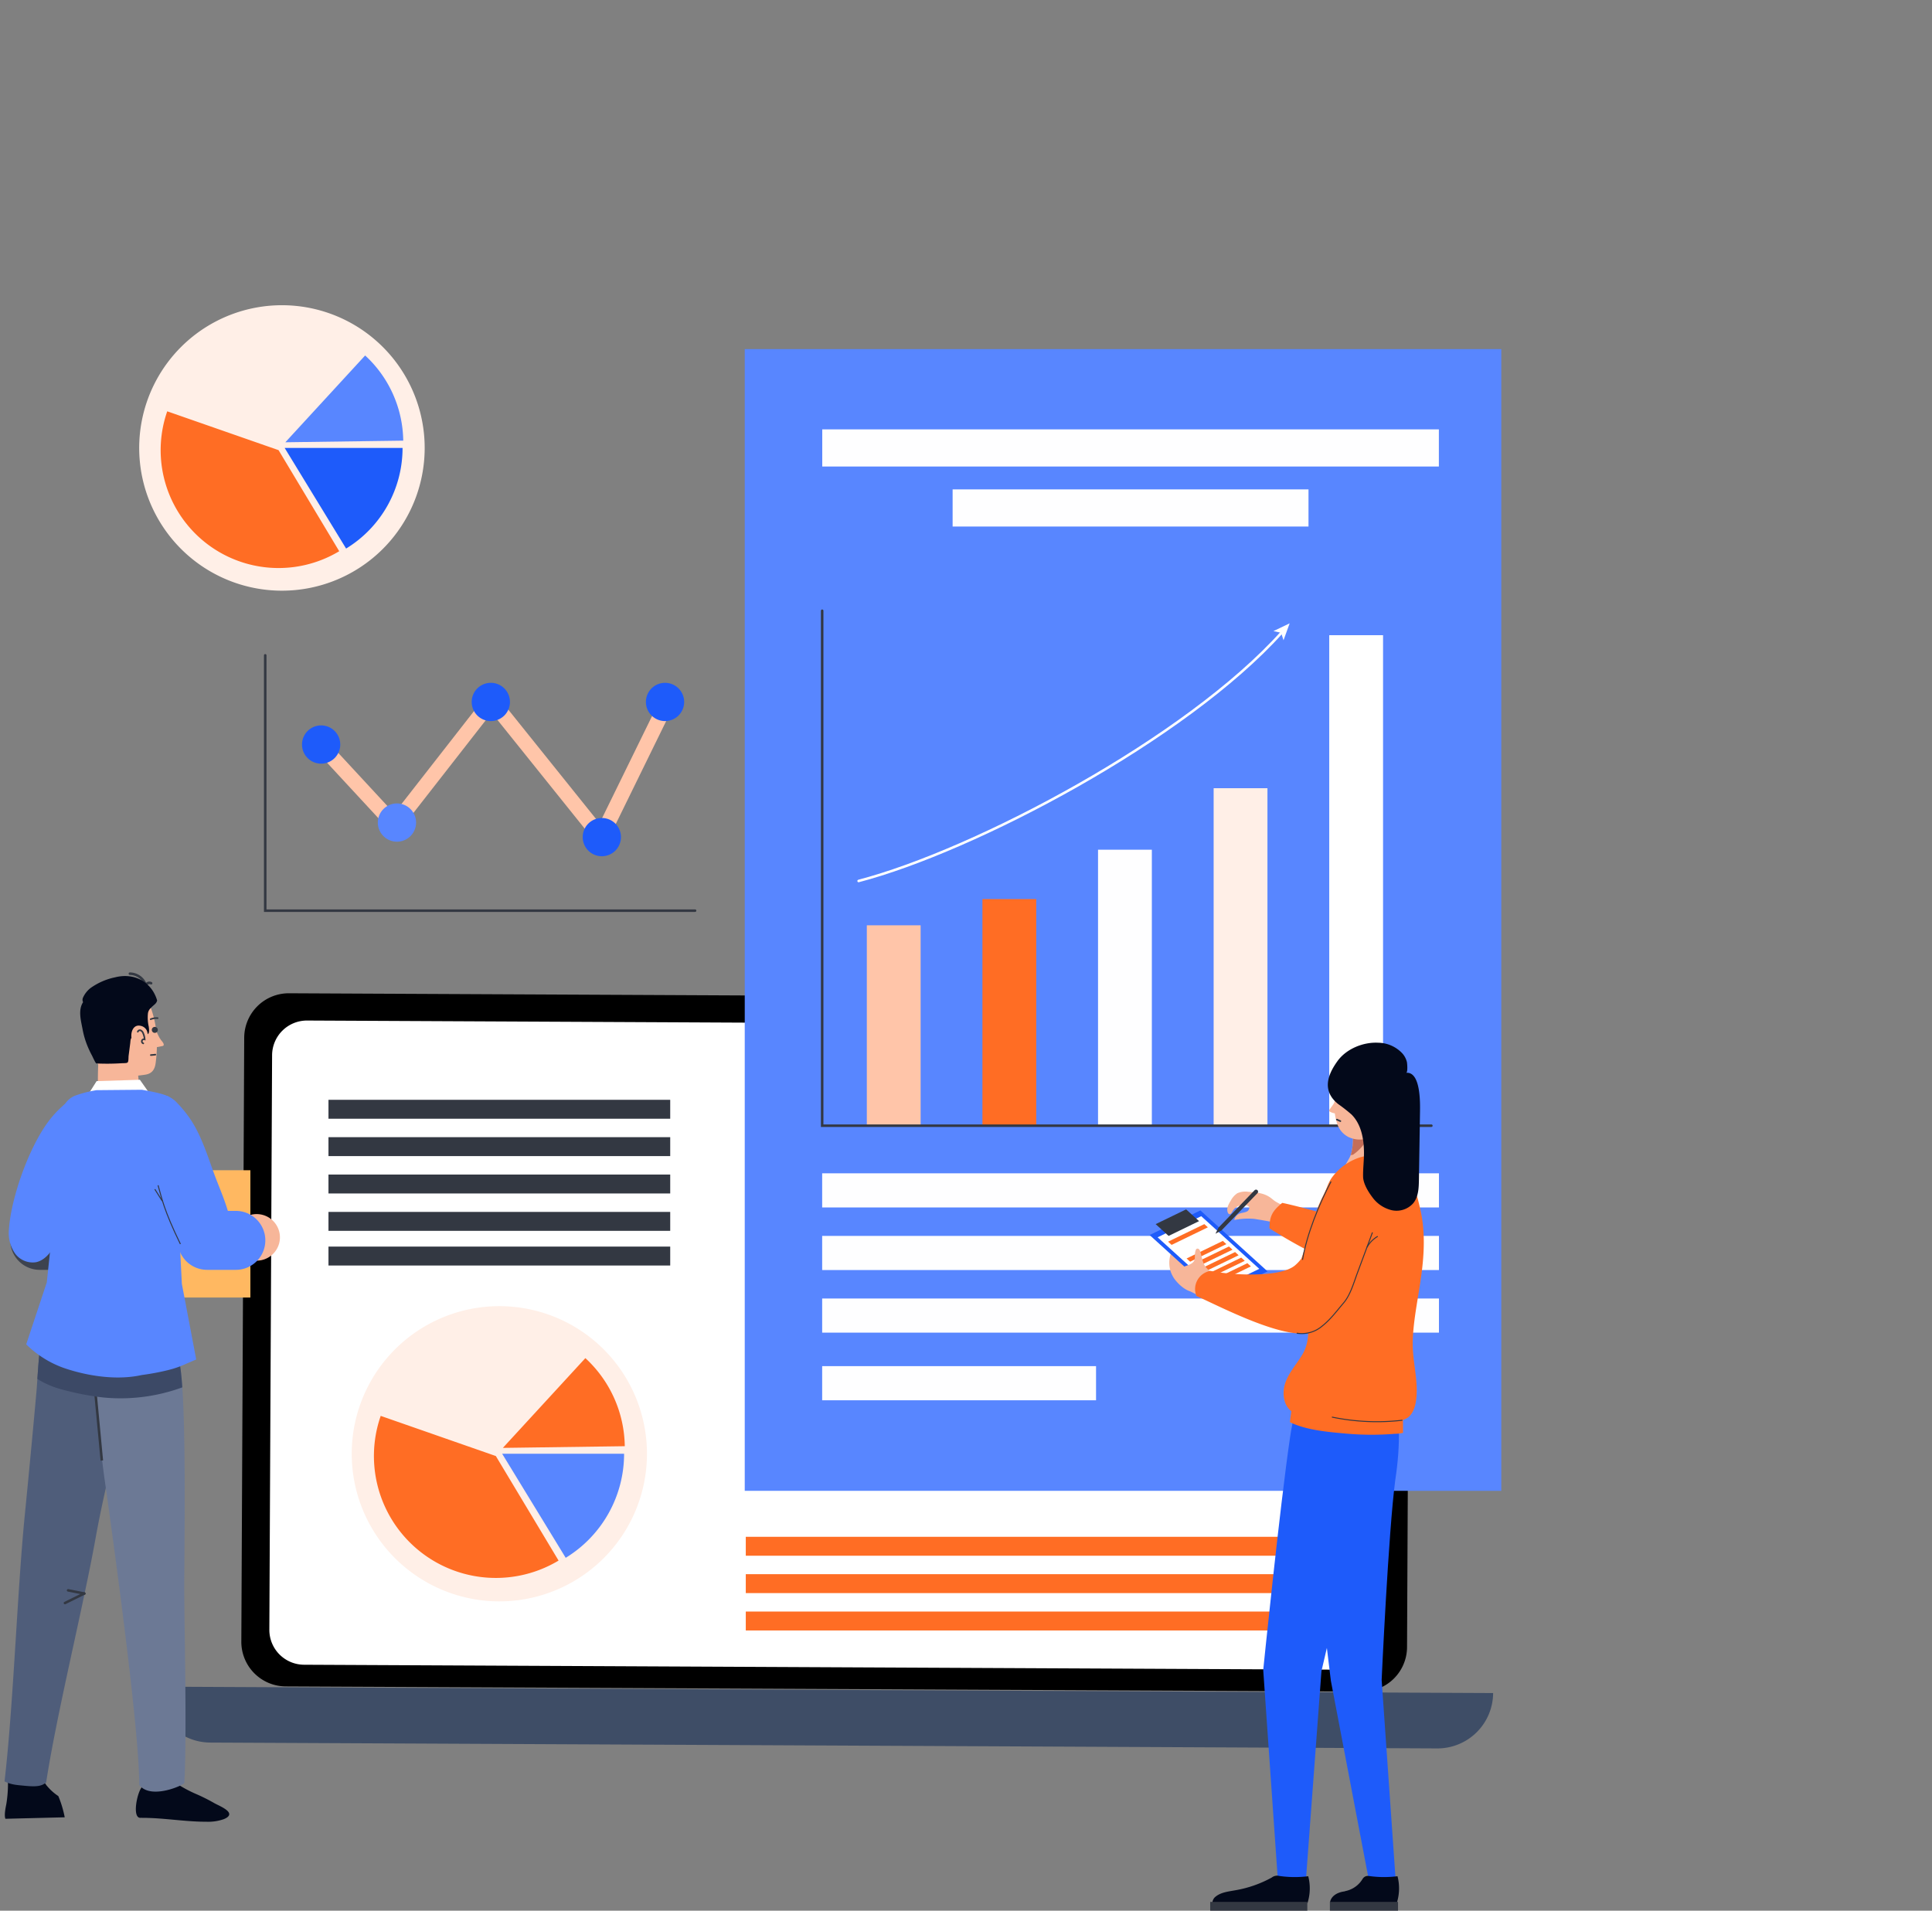 <svg id="Gain_insight_to_optimize_image_" data-name="Gain insight to optimize image " xmlns="http://www.w3.org/2000/svg" xmlns:xlink="http://www.w3.org/1999/xlink" width="573.533" height="567.244" viewBox="0 0 573.533 567.244">
  <rect x="0" y="0" width="573.533" height="567.244" fill="#808080" stroke="none"/>
  <defs>
    <clipPath id="clip-path">
      <rect id="Rectangle_32555" data-name="Rectangle 32555" width="573.533" height="567.244" fill="none"/>
    </clipPath>
  </defs>
  <g id="Group_94484" data-name="Group 94484" clip-path="url(#clip-path)">
    <path id="Path_145225" data-name="Path 145225" d="M385.694,425.242l-319.57-1.525a13.24,13.24,0,0,1-13.177-13.3l.855-179.3a13.24,13.24,0,0,1,13.3-13.178l319.571,1.525a13.241,13.241,0,0,1,13.178,13.3L399,412.064a13.24,13.24,0,0,1-13.3,13.177" transform="translate(18.694 76.944)"/>
    <path id="Path_145226" data-name="Path 145226" d="M183.484,221.975a1.583,1.583,0,1,1-1.576-1.591,1.584,1.584,0,0,1,1.576,1.591" transform="translate(63.664 77.81)" fill="#333842"/>
    <path id="Path_145227" data-name="Path 145227" d="M431.251,371.973h0l-397.284-1.9a16.518,16.518,0,0,0,16.438,16.6l364.249,1.737a16.517,16.517,0,0,0,16.6-16.438" transform="translate(11.993 130.661)" fill="#3e4d66"/>
    <path id="Path_145228" data-name="Path 145228" d="M378.143,416.641,69.394,415.168a10.346,10.346,0,0,1-10.3-10.4l.815-170.551a10.346,10.346,0,0,1,10.4-10.3L379.055,225.4a10.346,10.346,0,0,1,10.3,10.4l-.813,170.551a10.346,10.346,0,0,1-10.4,10.3" transform="translate(20.865 79.06)" fill="#fff"/>
    <path id="Path_145232" data-name="Path 145232" d="M171.5,155.03l-17.652,36.046-32.077-39.964-28.88,37-21.3-23.01-3.246,3,24.83,26.829,28.642-36.7,32.936,41.034L174.8,158.336Z" transform="translate(24.13 53.352)" fill="#ffc5a9"/>
    <path id="Path_145233" data-name="Path 145233" d="M139.2,185.157a5.677,5.677,0,1,0-5.676,5.676,5.677,5.677,0,0,0,5.676-5.676" transform="translate(45.139 63.368)" fill="#1e5bfa"/>
    <path id="Path_145234" data-name="Path 145234" d="M153.066,155.5a5.677,5.677,0,1,0-5.676,5.676,5.676,5.676,0,0,0,5.676-5.676" transform="translate(50.034 52.897)" fill="#1e5bfa"/>
    <path id="Path_145235" data-name="Path 145235" d="M114.844,155.5a5.677,5.677,0,1,0-5.676,5.676,5.676,5.676,0,0,0,5.676-5.676" transform="translate(36.539 52.897)" fill="#1e5bfa"/>
    <path id="Path_145236" data-name="Path 145236" d="M94.249,181.963a5.677,5.677,0,1,0-5.676,5.676,5.676,5.676,0,0,0,5.676-5.676" transform="translate(29.267 62.241)" fill="#5886ff"/>
    <path id="Path_145237" data-name="Path 145237" d="M77.613,164.842a5.677,5.677,0,1,0-5.677,5.676,5.676,5.676,0,0,0,5.677-5.676" transform="translate(23.394 56.196)" fill="#1e5bfa"/>
    <path id="Path_145238" data-name="Path 145238" d="M58.191,143.786v75.805H185.8" transform="translate(20.545 50.766)" fill="none" stroke="#333842" stroke-linecap="round" stroke-miterlimit="10" stroke-width="0.75"/>
    <path id="Path_145239" data-name="Path 145239" d="M164.811,330.409a43.821,43.821,0,1,0-43.822,43.822,43.821,43.821,0,0,0,43.822-43.822" transform="translate(27.246 101.184)" fill="#ffefe7"/>
    <path id="Path_145240" data-name="Path 145240" d="M118.232,322.585,84.055,310.664a36.2,36.2,0,0,0,52.8,42.957Z" transform="translate(28.964 109.685)" fill="#ff6d24"/>
    <path id="Path_145241" data-name="Path 145241" d="M110.173,318.974l18.863,30.892a36.191,36.191,0,0,0,17.333-30.892Z" transform="translate(38.898 112.619)" fill="#5886ff"/>
    <path id="Path_145242" data-name="Path 145242" d="M110.326,324.64l36.193-.5a36.2,36.2,0,0,0-11.7-26.148Z" transform="translate(38.952 105.21)" fill="#ff6d24"/>
    <rect id="Rectangle_32532" data-name="Rectangle 32532" width="101.451" height="5.617" transform="translate(97.51 359.793)" fill="#333842"/>
    <rect id="Rectangle_32533" data-name="Rectangle 32533" width="101.451" height="5.617" transform="translate(97.51 348.7)" fill="#333842"/>
    <rect id="Rectangle_32534" data-name="Rectangle 32534" width="101.451" height="5.617" transform="translate(97.51 337.605)" fill="#333842"/>
    <rect id="Rectangle_32535" data-name="Rectangle 32535" width="101.451" height="5.617" transform="translate(97.51 326.511)" fill="#333842"/>
    <rect id="Rectangle_32536" data-name="Rectangle 32536" width="101.451" height="5.617" transform="translate(97.51 370.09)" fill="#333842"/>
    <rect id="Rectangle_32537" data-name="Rectangle 32537" width="175.889" height="5.617" transform="translate(221.394 478.437)" fill="#ff6d24"/>
    <rect id="Rectangle_32538" data-name="Rectangle 32538" width="175.889" height="5.617" transform="translate(221.394 467.342)" fill="#ff6d24"/>
    <rect id="Rectangle_32539" data-name="Rectangle 32539" width="175.889" height="5.617" transform="translate(221.394 456.247)" fill="#ff6d24"/>
    <g id="Group_97579" data-name="Group 97579" transform="translate(-120.806 79.448)">
      <path id="Path_145243" data-name="Path 145243" d="M204.57,50.625A42.373,42.373,0,1,0,162.2,93,42.373,42.373,0,0,0,204.57,50.625" transform="translate(42.306 2.913)" fill="#ffefe7"/>
      <path id="Path_145244" data-name="Path 145244" d="M159.531,43.059,126.483,31.532A35,35,0,0,0,177.54,73.068Z" transform="translate(43.968 11.133)" fill="#ff6d24"/>
      <path id="Path_145245" data-name="Path 145245" d="M151.738,39.568l18.239,29.87a35,35,0,0,0,16.76-29.87Z" transform="translate(53.573 13.97)" fill="#1e5bfa"/>
      <path id="Path_145246" data-name="Path 145246" d="M151.887,45.047l35-.484a34.995,34.995,0,0,0-11.31-25.283Z" transform="translate(53.626 6.807)" fill="#5886ff"/>
    </g>
    <path id="Path_145309" data-name="Path 145309" d="M0,0H224.59V338.955H0Z" transform="translate(221.085 103.642)" fill="#5886ff"/>
    <rect id="Rectangle_32541" data-name="Rectangle 32541" width="15.973" height="67.264" transform="translate(291.645 266.922)" fill="#ff6d24"/>
    <path id="Path_146669" data-name="Path 146669" d="M0,0H15.973V100.181H0Z" transform="translate(360.282 234.004)" fill="#ffefe7"/>
    <rect id="Rectangle_32543" data-name="Rectangle 32543" width="15.973" height="145.609" transform="translate(394.6 188.577)" fill="#fff"/>
    <path id="Path_145247" data-name="Path 145247" d="M188.378,212.564c34.384-8.988,97.211-42.121,125.659-73.837" transform="translate(66.51 48.98)" fill="none" stroke="#fff" stroke-linecap="round" stroke-miterlimit="10" stroke-width="0.75"/>
    <path id="Path_145248" data-name="Path 145248" d="M284.205,136.767l-1.821,5.024-.712-2.227-2.285-.486Z" transform="translate(98.642 48.288)" fill="#fff"/>
    <rect id="Rectangle_32544" data-name="Rectangle 32544" width="15.973" height="81.924" transform="translate(325.963 252.261)" fill="#fefeff"/>
    <path id="Path_145312" data-name="Path 145312" d="M0,0H15.973V59.481H0Z" transform="translate(257.326 274.705)" fill="#ffc5a9"/>
    <path id="Path_145249" data-name="Path 145249" d="M361.234,286.885H180.382V134.008" transform="translate(63.687 47.313)" fill="none" stroke="#333842" stroke-linecap="round" stroke-miterlimit="10" stroke-width="0.75"/>
    <rect id="Rectangle_32546" data-name="Rectangle 32546" width="183.048" height="11.027" transform="translate(244.093 127.472)" fill="#fefeff"/>
    <rect id="Rectangle_32547" data-name="Rectangle 32547" width="105.646" height="11.027" transform="translate(282.795 145.291)" fill="#fefeff"/>
    <rect id="Rectangle_32548" data-name="Rectangle 32548" width="183.095" height="10.136" transform="translate(244.07 348.333)" fill="#fefeff"/>
    <rect id="Rectangle_32549" data-name="Rectangle 32549" width="183.095" height="10.136" transform="translate(244.07 366.916)" fill="#fefeff"/>
    <rect id="Rectangle_32550" data-name="Rectangle 32550" width="183.095" height="10.136" transform="translate(244.07 385.499)" fill="#fefeff"/>
    <rect id="Rectangle_32551" data-name="Rectangle 32551" width="81.303" height="10.136" transform="translate(244.07 405.58)" fill="#fefeff"/>
    <rect id="Rectangle_32552" data-name="Rectangle 32552" width="27.753" height="37.791" transform="translate(46.577 347.421)" fill="#ffb861"/>
    <path id="Path_145250" data-name="Path 145250" d="M41.144,271.37a6.913,6.913,0,1,1-6.914-6.913,6.913,6.913,0,0,1,6.914,6.913" transform="translate(9.645 93.37)" fill="#f7b699"/>
    <path id="Path_145251" data-name="Path 145251" d="M51.206,272.969a6.913,6.913,0,1,0,7.238-6.575,6.915,6.915,0,0,0-7.238,6.575" transform="translate(18.076 94.052)" fill="#f7b699"/>
    <path id="Path_145252" data-name="Path 145252" d="M18.838,401.686a31.909,31.909,0,0,0-1.9-6.3,15.913,15.913,0,0,1-3.545-3.228,5.05,5.05,0,0,0-1.579-1.591,3.061,3.061,0,0,0-1.521-.139c-2.767.211-5.542.345-8.313.475A37.022,37.022,0,0,1,1.5,397.77c-.15.789-.72,3.3-.262,4.354Z" transform="translate(0.375 137.836)" fill="#03091a"/>
    <path id="Path_145253" data-name="Path 145253" d="M37.352,284.188l-.089-.1a13.192,13.192,0,0,0-13.74-4.009c-12.529,4.047-12.065,23.438-13.091,34.841Q8.8,333.009,7.013,351.083c-2.269,22.9-3.358,56.25-6.018,79.091,1.957,1.03,3.84,1.093,6.043,1.312,3.826.382,5.088,0,6.311-.989,3.2-20.789,10.914-51.626,14.635-72.306,1.957-10.872,3.461-16.141,5.56-26.979,1.568-8.094,2.026-16.417,3.978-24.43.889-3.645,3.257-7.1,3.578-10.727a16.472,16.472,0,0,0-3.747-11.868" transform="translate(0.351 98.681)" fill="#4f5d7a"/>
    <line id="Line_2793" data-name="Line 2793" x1="4.839" y1="0.957" transform="translate(20.212 472.139)" fill="none" stroke="#333842" stroke-linecap="round" stroke-linejoin="round" stroke-width="0.75"/>
    <line id="Line_2794" data-name="Line 2794" x1="5.721" y2="2.828" transform="translate(19.279 473.083)" fill="none" stroke="#333842" stroke-linecap="round" stroke-linejoin="round" stroke-width="0.75"/>
    <path id="Path_145254" data-name="Path 145254" d="M30.814,401.582a1.669,1.669,0,0,0,.21.042c.555-.005,1.112,0,1.668.009.142,0,.281,0,.419.011.664.018,1.329.041,1.993.077C40.286,402,45.6,402.8,50.7,402.778A13.892,13.892,0,0,0,55.957,402c4.132-1.733-1.007-3.741-2.684-4.645a56.482,56.482,0,0,0-5.17-2.628,39.094,39.094,0,0,1-6.842-3.706,31.791,31.791,0,0,1-9.064,1.1c-1.564-.036-3.67,8.781-1.381,9.455" transform="translate(10.523 138.057)" fill="#03091a"/>
    <path id="Path_145255" data-name="Path 145255" d="M46.239,305.669c-.861-5.073-5.109-22.535-10.917-23.346-3.808-.532-8.641.978-11.194,4.243a18.52,18.52,0,0,0-3.418,9.166c-.682,5.583-.146,11.489.21,17.089C21.483,321.7,23.7,338.45,23.7,338.45s10.608,73.573,10.416,91.8c3.472,4.576,13.372-.019,13.4-.552.815-14.37-.016-46.8-.014-57.91,0-11.954.741-54.29-1.265-66.122" transform="translate(7.196 99.641)" fill="#6c7995"/>
    <path id="Path_145256" data-name="Path 145256" d="M23.005,327.5q-1.273-13.491-2.546-26.98" transform="translate(7.223 106.102)" fill="none" stroke="#333842" stroke-miterlimit="10" stroke-width="0.75"/>
    <path id="Path_145257" data-name="Path 145257" d="M15.746,313.888a78.209,78.209,0,0,0,12.268,2.339,53.2,53.2,0,0,0,23.21-3.03c-.183-2.668-.407-4.92-.686-6.568-.861-5.071-5.109-22.534-10.917-23.346a12.819,12.819,0,0,0-5.251.436,13.16,13.16,0,0,0-13.394-3.645C9.886,283.657,8.977,299.257,8.2,310.7a26.05,26.05,0,0,0,7.543,3.186" transform="translate(2.896 98.681)" fill="#3c4966"/>
    <path id="Path_145258" data-name="Path 145258" d="M33.006,232.118c.057.512.092,1.019.118,1.5l.313,5.839a53.656,53.656,0,0,1,.314,6c-.173,2.8-.773,5.479-3.38,6.845a6.233,6.233,0,0,1-5.192.023c-1.269-.548-2.878-1.41-3.379-2.829a8.7,8.7,0,0,1-.323-2.939c.018-3.25-.055-6.5.076-9.75.085-2.091-.068-4.346.831-6.278,1.234-2.649,4.4-5.25,7.34-4.092,2.314.911,3.023,3.346,3.283,5.681" transform="translate(7.581 79.847)" fill="#f7b699"/>
    <path id="Path_145259" data-name="Path 145259" d="M35.823,228.861l.024-.037c-.087-.115-.165-.215-.234-.3-.494-.825-.865-1.772-1.287-2.626a6.931,6.931,0,0,1-.425.645,4.67,4.67,0,0,0-.227,1.111,11.707,11.707,0,0,0-.1,2.354,1.534,1.534,0,0,0,.231.847c.417.553,1.871.046,2.442-.037.188-.028.411-.081.476-.261.195-.538-.578-1.27-.9-1.7" transform="translate(11.847 79.757)" fill="#f7b699"/>
    <path id="Path_145260" data-name="Path 145260" d="M21.52,220.455a15.963,15.963,0,0,1,8.875-2.7c4.059-.06,6.307,1.651,7.238,3.987a30.812,30.812,0,0,1,2.019,11.3,41.623,41.623,0,0,1-.394,5.759c-.241,1.77-1.038,3.02-2.933,3.343A34.708,34.708,0,0,1,31,242.61a17.2,17.2,0,0,1-5.014-.285c-2.611-.8-4.121-3.375-5.013-5.783-.246-.666-.748-2.868-.908-3.55-.976-4.188-.189-11.351,1.453-12.536" transform="translate(6.934 76.882)" fill="#f7b699"/>
    <path id="Path_145261" data-name="Path 145261" d="M33.068,216.691A5.031,5.031,0,0,0,28.5,213.64" transform="translate(10.061 75.429)" fill="none" stroke="#333842" stroke-linecap="round" stroke-linejoin="round" stroke-width="0.75"/>
    <path id="Path_145262" data-name="Path 145262" d="M33.536,215.766a1.166,1.166,0,0,0-1.469.384" transform="translate(11.322 76.137)" fill="none" stroke="#333842" stroke-linecap="round" stroke-linejoin="round" stroke-width="0.75"/>
    <path id="Path_145263" data-name="Path 145263" d="M31.334,239.959a.666.666,0,0,0,.386-.21c.254-.329.191-1.484.246-1.91q.237-1.845.476-3.691c.1-.774.015-1.43.654-1.917a3.37,3.37,0,0,1,2.031-.612c2.537-.008,3.188.29,2.817-2.452a12.327,12.327,0,0,1-.238-3.951,2.594,2.594,0,0,1,.858-1.571c.792-.913,1.658-1.219,1.869-2.246-1.553-5.313-6.584-8.365-12.506-6.856a19.237,19.237,0,0,0-7.282,3.189,7.545,7.545,0,0,0-2.162,2.717,1.718,1.718,0,0,0-.2.838,1.774,1.774,0,0,0,.17.626c-1.559,2.388-.6,5.575-.131,8.152a24.88,24.88,0,0,0,1.6,5.257c.359.846.759,1.672,1.195,2.48.176.327,1.034,2.295,1.292,2.306a69.288,69.288,0,0,0,7.791-.084,7.3,7.3,0,0,0,1.138-.065" transform="translate(6.212 75.611)" fill="#03091a"/>
    <path id="Path_145264" data-name="Path 145264" d="M29.563,230.34a2.2,2.2,0,0,0,3.511.064,3.646,3.646,0,0,0,.61-2.012,4.136,4.136,0,0,0-.26-1.866,2.578,2.578,0,0,0-1.909-1.441c-2.793-.59-3.377,3.644-1.952,5.255" transform="translate(10.173 79.45)" fill="#f7b699"/>
    <path id="Path_145265" data-name="Path 145265" d="M30.235,226.49a.641.641,0,0,1,.889-.383,1.518,1.518,0,0,1,.7.84,5.436,5.436,0,0,1,.44,1.8.634.634,0,1,0-.41,1.2" transform="translate(10.675 79.811)" fill="none" stroke="#333842" stroke-linecap="round" stroke-miterlimit="10" stroke-width="0.476"/>
    <path id="Path_145266" data-name="Path 145266" d="M33.056,223.718a4.5,4.5,0,0,1,2.066-.322" transform="translate(11.671 78.868)" fill="none" stroke="#333842" stroke-linecap="round" stroke-miterlimit="10" stroke-width="0.476"/>
    <path id="Path_145267" data-name="Path 145267" d="M35.077,226.1a.888.888,0,1,1-.986-.778.888.888,0,0,1,.986.778" transform="translate(11.759 79.55)" fill="#333842"/>
    <path id="Path_145268" data-name="Path 145268" d="M33.091,231.53c.321-.007,1.035-.091,1.34-.131" transform="translate(11.683 81.699)" fill="none" stroke="#333842" stroke-linecap="round" stroke-miterlimit="10" stroke-width="0.476"/>
    <path id="Path_145269" data-name="Path 145269" d="M19.531,283.191H11.009a8.753,8.753,0,1,1,0-17.506h8.522a8.753,8.753,0,1,1,0,17.506" transform="translate(0.797 93.804)" fill="#3d434f"/>
    <path id="Path_145270" data-name="Path 145270" d="M14.873,246.5c-6.441,7.488-12.3,23.845-12.91,33.6a10.667,10.667,0,0,0,1.716,6.921,6.492,6.492,0,0,0,6.311,2.745c2.514-.517,4.288-2.745,5.561-4.973,2.063-3.613,5.069-12.743,5.882-16.681.912-4.415,2.9-8.57,3.693-13.079.491-2.8,3.123-15.965-3.3-14.238a7.947,7.947,0,0,0-2.889,1.7,33.924,33.924,0,0,0-4.067,4" transform="translate(0.683 84.962)" fill="#5886ff"/>
    <path id="Path_145271" data-name="Path 145271" d="M19.432,241.1l2.39-3.783,12.843-.4,3.088,4.381Z" transform="translate(6.861 83.647)" fill="#fff"/>
    <path id="Path_145272" data-name="Path 145272" d="M51.963,296.752l-2.6-50.862c-.368,0,.027-3.929-1.234-4.684-1.79-1.072-6.669-1.832-8.037-2.1l-13.5.122a36.279,36.279,0,0,0-5.9,1.484,6.333,6.333,0,0,0-4.374,5.262l-1.879,26-2.583,24.335L5.75,314.691a30.689,30.689,0,0,0,7.612,5.484c.855.434,1.731.817,2.613,1.176,0,0,12.481,5.021,24.113,2.442,2.177-.283,4.328-.668,6.43-1.141,4.5-1.009,5.389-1.664,9.7-3.469Z" transform="translate(2.03 84.421)" fill="#5886ff"/>
    <path id="Path_145273" data-name="Path 145273" d="M56.251,283.191H47.728a8.753,8.753,0,0,1,0-17.506h8.523a8.753,8.753,0,1,1,0,17.506" transform="translate(13.761 93.804)" fill="#5886ff"/>
    <path id="Path_145274" data-name="Path 145274" d="M44.839,247.39c3.235,4.766,5.162,11.026,7.141,16.411,1.959,5.332,5.312,12.31,5.184,18.081a7.237,7.237,0,0,1-2.632,5.664,7.825,7.825,0,0,1-6.449.959c-6.474-1.54-8.269-7.072-10.294-12.554a75.291,75.291,0,0,1-4.583-21.238c-.168-2.917-1.289-16.645,5.135-14.042a8.376,8.376,0,0,1,2.779,2.113,35.472,35.472,0,0,1,3.718,4.6" transform="translate(11.661 84.858)" fill="#5886ff"/>
    <path id="Path_145275" data-name="Path 145275" d="M41.308,277.514c-4.977-10.171-5.588-13.859-6.629-17.45" transform="translate(12.244 91.819)" fill="none" stroke="#333842" stroke-miterlimit="10" stroke-width="0.299"/>
    <path id="Path_145276" data-name="Path 145276" d="M36.165,264.419l-2.2-3.492" transform="translate(11.993 92.124)" fill="none" stroke="#333842" stroke-miterlimit="10" stroke-width="0.299"/>
    <path id="Path_145277" data-name="Path 145277" d="M297.182,298.864c-11.812,2.334-12.134,15.908-11.107,25.626,2.168,20.521,8.132,69.1,8.132,69.1l11.356,59.6,7.938.442-4.215-60.309s2.013-43.937,4.033-59.241c3.272-21.435-.442-38.323-16.138-35.222" transform="translate(100.871 105.388)" fill="#1e5bfa"/>
    <path id="Path_145278" data-name="Path 145278" d="M311.843,411.692a31.919,31.919,0,0,1-8.566-.076h-.012a1.792,1.792,0,0,0-1.733.809c-.227.352-.448.681-.667.955a7.777,7.777,0,0,1-4.534,2.733c-.064.023-.12.058-.185.08-2.154.269-4.12,1.371-4.365,3.431h19.853a14.247,14.247,0,0,0,.21-7.932" transform="translate(103.017 145.321)" fill="#03091a"/>
    <rect id="Rectangle_32553" data-name="Rectangle 32553" width="20.222" height="2.609" transform="translate(394.792 564.635)" fill="#333842"/>
    <path id="Path_145279" data-name="Path 145279" d="M302.283,299.034c-12.021-.69-15.724,12.372-17.157,22.037-3.027,20.412-7.978,69.147-7.978,69.147l4.379,62.865,8.282-.325,4.628-62.207s8.9-39.066,14.674-53.381c8.523-19.939,9.145-37.219-6.828-38.136" transform="translate(97.851 105.569)" fill="#1e5bfa"/>
    <path id="Path_145280" data-name="Path 145280" d="M294.444,411.706a31.92,31.92,0,0,1-8.566-.076,2.583,2.583,0,0,0-2.264.468,34.442,34.442,0,0,1-10.856,3.785c-2.012.372-4.178.579-5.776,1.858a2.391,2.391,0,0,0-.977,1.9h28.229a14.247,14.247,0,0,0,.21-7.932" transform="translate(93.915 145.308)" fill="#03091a"/>
    <rect id="Rectangle_32554" data-name="Rectangle 32554" width="28.832" height="2.609" transform="translate(359.259 564.635)" fill="#333842"/>
    <path id="Path_145281" data-name="Path 145281" d="M297.5,252.079a16.417,16.417,0,0,0-.287-4.036,10.522,10.522,0,0,0,6.165.177A17.677,17.677,0,0,0,306.3,247.1c.337-.157.944-.652,1.5-.962-1.229,4.534-1.131,9.263,1.674,13.159a15.541,15.541,0,0,1-7.639,3.25c-2.371.4-8.041.779-6.679-3.209.447-1.306,1.4-2.308,1.782-3.661a16.452,16.452,0,0,0,.559-3.6" transform="translate(104.136 86.903)" fill="#f7b699"/>
    <path id="Path_145282" data-name="Path 145282" d="M302.5,247.813a10.5,10.5,0,0,1-5.778-.268,17.1,17.1,0,0,1-.271,7.635c-.034.122-.077.237-.12.355.234-.028.468-.069.7-.115a14.092,14.092,0,0,0,5.466-7.607" transform="translate(104.624 87.399)" fill="#c46e58"/>
    <path id="Path_145283" data-name="Path 145283" d="M292.951,245.222a2.781,2.781,0,0,0,.483.068c.5.02.44-.6.411-.963-.074-.953-.076-1.948-.233-2.889a9.35,9.35,0,0,0-.77,1.189c-.369.518-.746,1.032-1.119,1.548a.533.533,0,0,0-.116.233c-.028.206.176.363.361.455a4.466,4.466,0,0,0,.982.36" transform="translate(102.956 85.243)" fill="#f7b699"/>
    <path id="Path_145284" data-name="Path 145284" d="M310.4,248.112a14.843,14.843,0,0,0,1.219-6.242,10.562,10.562,0,0,0-2.3-6.412,9.33,9.33,0,0,0-9.114-3.053,8.851,8.851,0,0,0-2.4.963c-1.828,1.064-3.95,3.2-4.251,5.405-.068.5.034.969-.061,1.469-.141.744-.3,1.482-.414,2.23a22.748,22.748,0,0,0-.288,4.507,14.9,14.9,0,0,0,.992,5.174,6.7,6.7,0,0,0,3.135,3.421,7.832,7.832,0,0,0,7.91-.674,15.515,15.515,0,0,0,5.577-6.79" transform="translate(103.365 81.973)" fill="#f7b699"/>
    <path id="Path_145285" data-name="Path 145285" d="M293.306,245.648c.345.154.691.307,1.036.46" transform="translate(103.556 86.73)" fill="none" stroke="#333842" stroke-linecap="round" stroke-miterlimit="10" stroke-width="0.483"/>
    <path id="Path_145286" data-name="Path 145286" d="M271.339,269.889a2.62,2.62,0,0,1,1.676-1.95c.875-.3,2.358-.307,2.649-1.187.145-.441.291-.606-.064-.907a2.187,2.187,0,0,0-1.289-.451,3.846,3.846,0,0,0-3.54,1.966c-.208.386-.51.89-.93.767a.712.712,0,0,1-.41-.44c-.5-1.16.189-2.457.852-3.53a5.968,5.968,0,0,1,1.942-2.211,5.749,5.749,0,0,1,3.258-.437c2.242.154,4.591.325,6.485,1.658.5.35.95.756,1.445,1.108a15.9,15.9,0,0,0,4.251,1.9l-1.384,4.8a.358.358,0,0,1-.127.218.352.352,0,0,1-.265.005c-2.721-.664-5.861-1.22-8.589-1.648a20.43,20.43,0,0,0-5.962.333" transform="translate(95.067 92.315)" fill="#f7b699"/>
    <path id="Path_145287" data-name="Path 145287" d="M301.065,269.564a43.105,43.105,0,0,0-4.514-1.809c-2.7-.924-5.531-1.681-8.24-2.395-1.026-.272-4.956-1.258-6.012-1.426-2.947,2.4-3.779,4-3.779,7.549A160.889,160.889,0,0,0,292.6,279.45a41.3,41.3,0,0,0,5.931,2.5,13.5,13.5,0,0,0,6.642.436,4.274,4.274,0,0,0,2.753-1.574,2.9,2.9,0,0,0,.331-1.653c-.129-3.839-2.924-7.568-7.2-9.6" transform="translate(98.336 93.186)" fill="#ff6d24"/>
    <path id="Path_145288" data-name="Path 145288" d="M257.616,282.394a8.21,8.21,0,0,1-.58-6.882,3.011,3.011,0,0,1,1.691-1.912,2.646,2.646,0,0,1,2.748,1.135,12.5,12.5,0,0,1,1.345,2.862,13.4,13.4,0,0,0,1.712,2.96,7.519,7.519,0,0,1,1.8,3.021,2.965,2.965,0,0,1-.824,2.587c-2.492,2.457-6.688-1.628-7.9-3.772" transform="translate(90.573 96.568)" fill="#f7b699"/>
    <path id="Path_145289" data-name="Path 145289" d="M287.235,283.682l-15.072,7.307-19.939-18.1,15.072-7.306Z" transform="translate(89.052 93.768)" fill="#1e5bfa"/>
    <path id="Path_145290" data-name="Path 145290" d="M284.152,282.483l-12.945,6.274L253.98,273.119l12.945-6.274Z" transform="translate(89.671 94.214)" fill="#fff"/>
    <path id="Path_145291" data-name="Path 145291" d="M268.082,269.539l-10.758,5.215-1.049-.953,10.757-5.215Z" transform="translate(90.482 94.828)" fill="#ff6d24"/>
    <path id="Path_145292" data-name="Path 145292" d="M272.143,273.226l-10.758,5.215-1.049-.953,10.757-5.215Z" transform="translate(91.916 96.13)" fill="#ff6d24"/>
    <path id="Path_145293" data-name="Path 145293" d="M273.489,274.447l-10.758,5.215-1.049-.953,10.757-5.215Z" transform="translate(92.391 96.561)" fill="#ff6d24"/>
    <path id="Path_145294" data-name="Path 145294" d="M274.835,275.668l-10.758,5.215-1.049-.953,10.757-5.215Z" transform="translate(92.866 96.993)" fill="#ff6d24"/>
    <path id="Path_145295" data-name="Path 145295" d="M276.18,276.89,265.422,282.1l-1.049-.953,10.757-5.215Z" transform="translate(93.341 97.424)" fill="#ff6d24"/>
    <path id="Path_145296" data-name="Path 145296" d="M277.526,278.111l-10.758,5.215-1.049-.953,10.758-5.215Z" transform="translate(93.816 97.855)" fill="#ff6d24"/>
    <path id="Path_145297" data-name="Path 145297" d="M266.436,268.845l-9.044,4.384-3.847-3.494,9.043-4.383Z" transform="translate(89.518 93.687)" fill="#333842"/>
    <path id="Path_145298" data-name="Path 145298" d="M258.677,280.581a4.47,4.47,0,0,0-.411.559c-1.139,1.831,1.066,3.532,2.469,4.519,3.188,2.243,7.081,3.316,10.777,4.393,2.086.607,8.129-.881,6.461-4.159-1.139-2.238-4.511-3.527-6.727-4.126-2.3-.43-4.268-1.39-5.131-3.721-.384-1.037-.539-2.145-.875-3.2a1.562,1.562,0,0,0-.384-.708.6.6,0,0,0-.746-.083.841.841,0,0,0-.235.39c-.645,1.8.513,3.132-1.7,4.189-.736.35-1.544.544-2.257.938a4.528,4.528,0,0,0-1.237,1.005" transform="translate(91.073 96.727)" fill="#f7b699"/>
    <path id="Path_145299" data-name="Path 145299" d="M317.063,332.056s.513-.208.9-.4c2.153-1.107,2.879-3.909,3.093-6.38.49-5.672-1.312-11.011-1.093-17.008.231-6.346,1.713-12.87,2.607-19.7.779-5.955,1.082-12.393-.256-18.528-1-4.583-2.369-9.676-5.166-13.255-1.353-1.731-3.806-2.418-5.7-2.875a13.675,13.675,0,0,0-7.19.192,16.646,16.646,0,0,0-8.068,5.676c-1.667,2.091-2.494,5.638-3.343,8.3a97.746,97.746,0,0,0-3.954,18.168c-.741,6.274.161,4.263-.16,10.433s1.459,11.086-1.713,16.227c-1.67,2.706-3.793,5.062-4.852,8-1.038,2.885-.7,6.664,1.739,8.534-.139,1.1-.307,2.188-.406,3.274,4.909,2.388,11.412,2.906,16.66,3.381a84.8,84.8,0,0,0,14.443.065,10.422,10.422,0,0,0,2.471-.292Z" transform="translate(99.431 89.51)" fill="#ff6d24"/>
    <path id="Path_145300" data-name="Path 145300" d="M313.011,311.868a65.743,65.743,0,0,1-20.711-.926" transform="translate(103.201 109.783)" fill="none" stroke="#333842" stroke-linecap="round" stroke-miterlimit="10" stroke-width="0.292"/>
    <path id="Path_145301" data-name="Path 145301" d="M309.445,269.262a4.384,4.384,0,0,0-1.372-1.713,3.79,3.79,0,0,0-2.268-.521c-3.448.153-6.177,2.969-8.018,5.887s-3.262,6.216-5.887,8.457c-4.583,3.91-20.017,2.794-25.143,1.653a5.493,5.493,0,0,0-4.155,7.45c6.874,3.019,27.594,14.038,35.1,10.466a15.668,15.668,0,0,0,6.169-5.863,48.133,48.133,0,0,0,2.506-4.422,42.874,42.874,0,0,0,4.136-10.421,16.519,16.519,0,0,0-1.066-10.973" transform="translate(92.563 94.276)" fill="#ff6d24"/>
    <path id="Path_145302" data-name="Path 145302" d="M304.829,260.049a7.264,7.264,0,0,0-8.979-.963c-1.617,1.013-2.437,3.107-3.272,4.768a46.311,46.311,0,0,0-2.6,6.305c-.735,2.237-1.3,4.526-1.988,6.778-1.131,3.688-2.6,7.28-3.449,11.044s-1.031,7.807.386,11.4c2.023,5.125,8.768,2.4,11.774-.449,2.588-2.456,3.829-5.972,4.982-9.35l3.475-10.176a40.117,40.117,0,0,0,2.3-10.318c.188-3.389-.409-6.676-2.624-9.033" transform="translate(100.228 91.08)" fill="#ff6d24"/>
    <path id="Path_145303" data-name="Path 145303" d="M285.768,282.5c1.264-7.58,4.883-16.468,8.477-23.261" transform="translate(100.895 91.528)" fill="none" stroke="#333842" stroke-miterlimit="10" stroke-width="0.292"/>
    <path id="Path_145304" data-name="Path 145304" d="M306.914,270.487l-4.441,11.949c-1.063,2.862-2.073,6.518-4.089,8.877s-3.879,4.92-6.34,6.853a9.279,9.279,0,0,1-7.459,2.145" transform="translate(100.477 95.499)" fill="none" stroke="#333842" stroke-linecap="round" stroke-miterlimit="10" stroke-width="0.292"/>
    <path id="Path_145305" data-name="Path 145305" d="M303.107,271.269a8.366,8.366,0,0,0-3.18,3.242" transform="translate(105.894 95.776)" fill="none" stroke="#333842" stroke-miterlimit="10" stroke-width="0.292"/>
    <path id="Path_145306" data-name="Path 145306" d="M268.447,273.146l-1.777.963.9-1.809,10.715-11.1a.608.608,0,0,1,.875.844Z" transform="translate(94.152 92.157)" fill="#333842"/>
    <path id="Path_145307" data-name="Path 145307" d="M294.434,247.027a10.174,10.174,0,0,1-1.6-1.567c-2.973-3.733-1.047-7.863,1.333-11.184,2.652-3.7,7.7-5.728,12.159-5.48a10,10,0,0,1,6.76,2.8,5.955,5.955,0,0,1,1.714,2.94c.079.353.33,3.13-.244,3.186,4.391-.434,4.17,9.117,4.128,11.732q-.16,10.018-.319,20.038c-.038,2.406-.142,5-1.633,6.892a6.624,6.624,0,0,1-6.428,2.132,9.943,9.943,0,0,1-5.786-3.889c-1.218-1.609-2.69-4.013-2.729-6.091-.043-2.331.273-4.737.267-7.093-.014-4.082-.81-8.454-3.7-11.339a47.591,47.591,0,0,0-3.925-3.08" transform="translate(102.856 80.772)" fill="#03091a"/>
  </g>
</svg>

